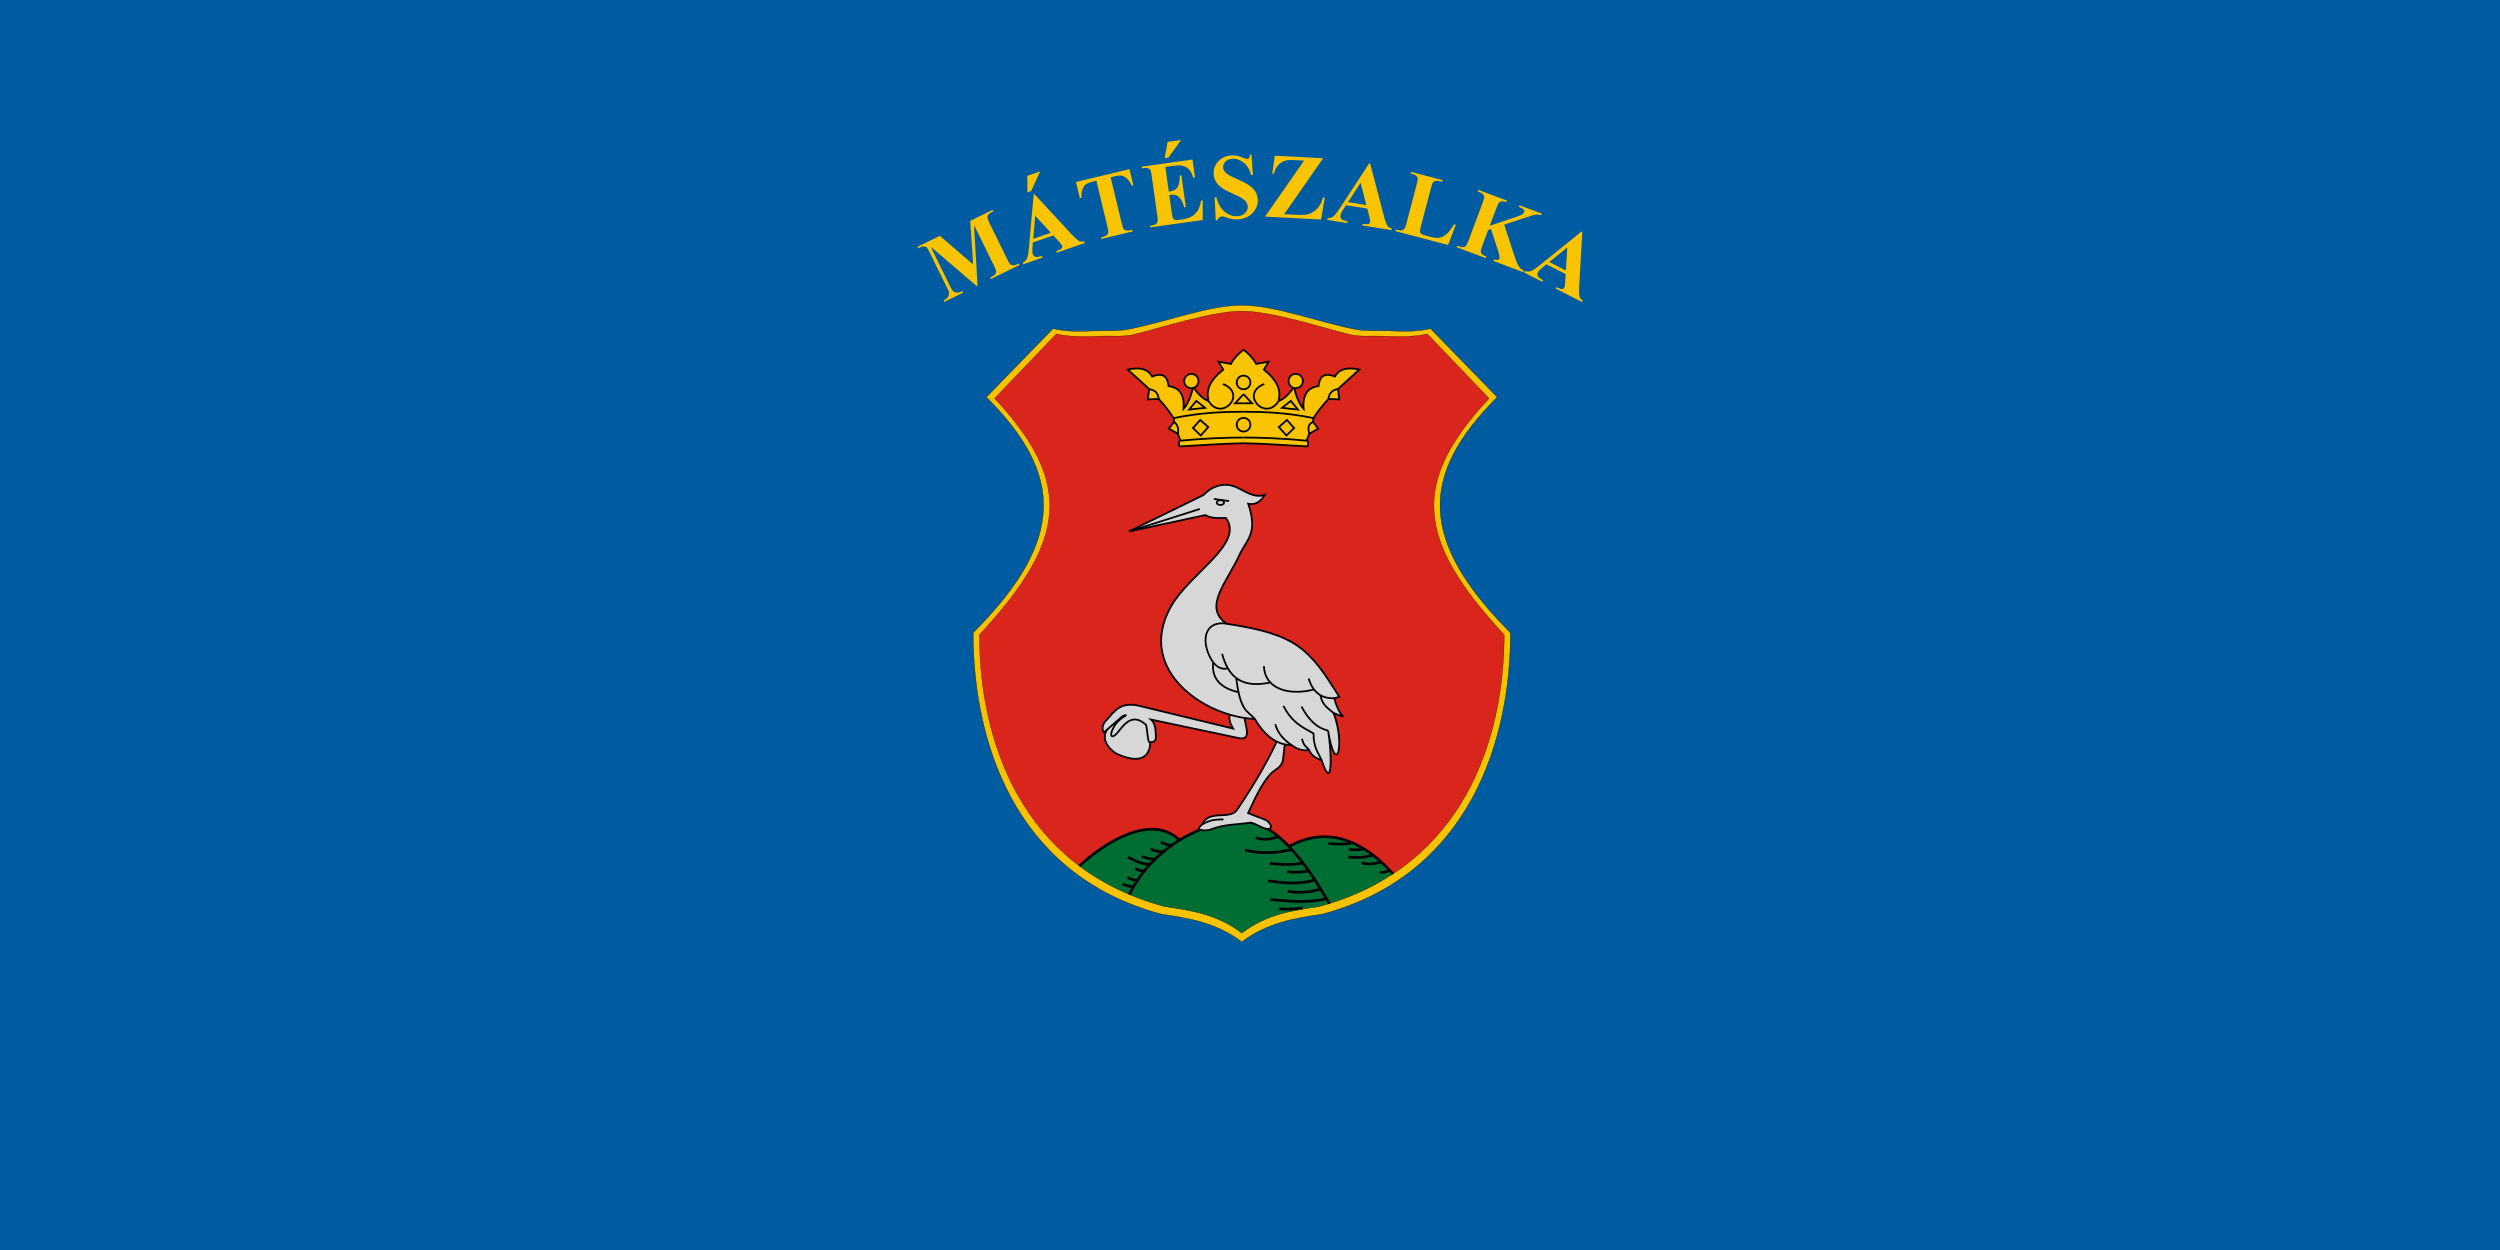 <svg width="1200" height="600" version="1.1" viewBox="0 0 1200 600" xmlns="http://www.w3.org/2000/svg">
 <g transform="translate(0,-522.52)">
  <path d="m 0,522.52 h 1200 v 600 H 0 Z" fill="#005ba1" style="paint-order:fill markers stroke"/>
  <g transform="matrix(.432 0 0 .432 8605.462 2183.243)">
   <g>
    <path d="m-18666.493-3478.305c-11.256 2.212-24.672 1.199-35.461 1.614-18.066 0.694-32.884 1.27-47.982-2.445l-74.091 76.121c86.328 86.357 87.639 159.22-14.716 261.855 0 116.621 43.144 268.141 209.078 312.603 30.343 4.348 61.469 9.544 89.393 30.824 27.925-21.28 59.051-26.476 89.394-30.824 165.934-44.462 209.078-195.982 209.078-312.603-102.355-102.635-101.044-175.498-14.716-261.855l-74.091-76.121c-15.098 3.716-29.916 3.14-47.982 2.445-10.789-0.415-24.205 0.598-35.461-1.614-43.534-8.553-89.188-26.742-126.222-26.742-37.033 0-82.687 18.189-126.221 26.742z" fill="#f7c200" stroke="#000" stroke-width=".3"/>
    <path d="m-18454.825-2836.875c162.182-43.456 206.101-188.11 206.101-302.092-98.249-105.697-103.78-169.297-16.892-262.671l-68.613-71.608c-14.754 3.632-33.042 3.068-50.7 2.39-10.549-0.405-23.764 1.055-34.661-1.577-29.356-7.092-87.172-26.138-120.682-26.138-33.509 0-91.325 19.046-120.681 26.138-10.897 2.632-24.112 1.172-34.661 1.577-17.658 0.678-35.946 1.242-50.7-2.39l-68.613 71.608c86.888 93.375 81.357 156.975-16.892 262.671 0 113.983 43.919 258.636 206.101 302.092 29.655 4.25 58.154 8.567 85.446 29.365 27.293-20.799 55.792-25.115 85.447-29.365z" fill="#da251c" stroke="#000" stroke-width=".3"/>
    <path transform="translate(-18655.169,-3712.787)" d="m110.971 780.41c-18.519-0.239-39.578 6.825-65.328 21.43-32.145-30.543-84.701 4.159-111.252 28.861 25.892 19.453 57.261 35.083 95.061 45.211 29.655 4.25 58.153 8.567 85.445 29.365 27.293-20.799 55.792-25.115 85.447-29.365 31.909-8.55 59.222-21.03 82.541-36.41-20.511-22.898-62.501-59.741-115.598-30.486-17.601-18.684-35.328-28.335-56.316-28.605z" fill="#006d33"/>
   </g>
   <g fill="none" stroke="#000" stroke-width="3">
    <path d="m-18609.527-2910.947c-19.87 13.156-40.076 29.576-55.799 60.643"/>
    <path d="m-18487.882-2903.771c18.848 19.887 31.817 41.281 45.035 63.514"/>
    <path d="m-18443.924-2907.18c8.512 1.102 17.361 1.191 26.827-0.572"/>
    <path d="m-18421.138-2900.72c5.447 1.006 10.893 1.288 16.34-0.56"/>
    <path d="m-18421.856-2892.108c7.781 0.675 15.426 1.487 27.396-2.027"/>
    <path d="m-18406.964-2885.649c5.718 2.05 12.86 1.729 21.449-1.006"/>
    <path d="m-18386.869-2875.243c3.967 0.914 7.452-0.579 10.954-1.992"/>
    <path d="m-18524.662-2913.639c9.058 3.676 17.206 1.441 25.327-0.97"/>
    <path d="m-18536.683-2899.823c13.336 3.25 28.685 4.776 51.984-0.513"/>
    <path d="m-18509.053-2884.932c12.085 1.397 24.269 2.003 36.829-0.396"/>
    <path d="m-18489.676-2875.781c7.962 1.409 15.925 0.655 23.887-0.788"/>
    <path d="m-18511.027-2865.734c16.989 2.926 34.152 4.37 52.088-0.76"/>
    <path d="m-18489.137-2854.251c12.224 2.978 24.447 1.109 36.671-2.085"/>
    <path d="m-18508.515-2844.742c20.955 1.708 41.959 4.134 62.452-1.085"/>
    <path d="m-18499.005-2834.515c8.732 0.766 17.463 0.518 26.195-1.077"/>
    <path d="m-18629.981-2908.794c4.052 2.521 8.104 3.989 12.156 3.644"/>
    <path d="m-18641.643-2900.9c4.964 2.445 9.929 3.231 14.893 2.807"/>
    <path d="m-18651.152-2892.467c4.663 1.489 9.237 3.098 15.292 2.732"/>
    <path d="m-18666.762-2891.929c8.192 4.075 16.317 8.479 25.436 7.918"/>
    <path d="m-18658.688-2879.37c3.226 1.928 6.726 3.306 11.374 2.389"/>
    <path d="m-18667.12-2869.322c3.896 2.21 7.892 3.721 12.263 2.609"/>
    <path d="m-18672.862-2861.966c3.598 1.43 7.492 2.711 12.982 3.195"/>
    <path transform="translate(-18655.169,-3712.787)" d="m282.885 839.502c-20.511-22.898-62.501-59.741-115.598-30.486-17.601-18.684-35.328-28.335-56.316-28.605-18.519-0.239-39.578 6.825-65.328 21.43-32.145-30.543-84.701 4.159-111.252 28.861"/>
   </g>
   <g transform="translate(-620,200)" fill="#f8c301" stroke="#000" stroke-width="2">
    <path d="m-17918.321-3555.06 69.016 2.791c3.236-8.63 7.576-15.714 8.627-27.403 14.703-22.695 33.201-37.621 51.076-53.971-11.193-2.434-21.946-1.907-27.224 7.792-14.465-5.966-17.163 3.055-18.269 10.657-13.93 1.46-17.654 12.642-16.568 25.269-5.064-5.524-9.025-16.198-10.582-24.571-5.56 8.473-11.795 13.963-17.317 15.985 3.553-12.948-1.935-23.629-16.176-35.079l5.328-8.817-13.828 2.474c-3.636-6.686-8.594-11.572-14.082-15.732-5.489 4.16-10.447 9.045-14.083 15.732l-13.828-2.474 5.328 8.817c-14.241 11.45-19.729 22.131-16.176 35.079-5.522-2.022-11.757-7.513-17.317-15.985-1.557 8.373-5.518 19.047-10.582 24.571 1.086-12.627-2.638-23.809-16.568-25.269-1.106-7.601-3.804-16.622-18.269-10.657-5.278-9.699-16.031-10.225-27.224-7.792 17.875 16.351 36.373 31.276 51.076 53.971 1.051 11.69 5.391 18.773 8.627 27.403l69.016-2.791"/>
    <path d="m-17995.963-3579.673c27.617-5.84 53.671-7.105 77.643-7.105"/>
    <path d="m-17918.32-3551.777c-22.526 0.351-46.586 2.236-70.017 3.493-0.921 0.049-1.663-0.736-1.663-1.649v-3.044c0-0.913 0.745-1.558 1.663-1.649 25.424-2.513 50.385-3.493 70.017-3.493"/>
    <path d="m-18024.636-3600.479 12.021-0.572c-0.643-5.181-2.544-9.606-10.624-10.843z"/>
    <path d="m-18001.292-3568.001 9.793 5.648c1.291-4.059 0.726-9.301-3.923-13.137z"/>
    <path d="m-17978.709-3589.188 7.865-9.642 9.769 7.739z"/>
    <path d="m-17974.523-3568.635 7.993-9.008 9.008 7.866-8.374 9.388z"/>
    <path d="m-17957.079-3598.512c14.263 23.142 43.628-8.129 15.796-19.094"/>
    <path d="m-17918.32-3606.315-9.389 10.149h9.389"/>
    <circle cx="-17976.32" cy="-3620.852" r="7.963"/>
    <path d="m-17840.678-3579.673c-27.617-5.84-53.671-7.105-77.643-7.105"/>
    <path d="m-17918.321-3551.777c22.526 0.351 46.586 2.236 70.017 3.493 0.921 0.049 1.663-0.736 1.663-1.649v-3.044c0-0.913-0.745-1.558-1.663-1.649-25.424-2.513-50.385-3.493-70.017-3.493"/>
    <path d="m-17812.005-3600.479-12.021-0.572c0.691-7.552 6.542-10.657 10.625-10.843z"/>
    <path d="m-17857.932-3589.188-7.865-9.642-9.769 7.739z"/>
    <path d="m-17862.118-3568.635-7.993-9.008-9.008 7.866 8.374 9.388z"/>
    <path d="m-17879.562-3598.512c-14.263 23.142-43.628-8.129-15.796-19.094"/>
    <path d="m-17918.321-3606.315 9.389 10.149h-9.389"/>
    <circle transform="scale(-1,1)" cx="17860.32" cy="-3620.852" r="7.963"/>
    <path d="m-17835.349-3568.001-9.793 5.648c-2.333-6.564-0.92-10.88 3.923-13.137z"/>
    <circle cx="-17918.32" cy="-3572.345" r="7.595"/>
    <circle cx="-17918.32" cy="-3619.329" r="7.595"/>
   </g>
   <g transform="translate(-1080)" stroke="#000" stroke-width="2">
    <g fill="#d7d7d7">
     <path d="m-17599.144-3006.65c-3.251-1.487-21.465-14.395-9.134-29.464l13.712-15.945 27.451 6.011c1.757 8.894 4.729 15.356 5.27 26.682-1.237 24.141-21.912 19.754-37.299 12.718z"/>
     <path d="m-17470.678-3054.123c-3.294 3.633-5.953 7.773 0.718 19.377l-103.704-25.119c-22.62-5.479-28.561 6.894-37.857 16.686-3.591 3.782-4.613 9.37-1.884 12.559l17.403-15.071c2.281-1.976 2.699-3.392 7.536-4.127-5.685 3.434-10.966 7.426-14.623 14.354-5.046 9.56-1.338 13.436 6.101 3.588 8.499-11.251 17.448-18.963 30.411-6.818 1.375 5.355 1.494 16.274 3.319 19.018 3.87 0.117 7.8 0.334 7.473-6.544-0.301-6.996-0.305-13.873-5.298-18.523l97.181 20.553c16.801 3.553 5.695-16.736 6.343-26.896"/>
     <path d="m-17419.752-3023.935c-10.877 23.936-25.931 50.192-45.419 78.912-7.846 12.782-31.395-0.584-39.075 16.747 0 0-7.211 5.441-1.269 6.09 3.552 1.266 6.824 0.299 10.149-0.254 16.701-6.515 29.966-5.3 44.912-7.866 6.148 1.324 11.706 5.72 17 6.851 8.94 1.91 6.202-7.352-1.776-10.403l-18.074-6.912c9.423-20.372 18.967-40.546 30.253-47.895 4.429-2.884 8.011-6.516 8.627-11.926l2.284-20.045"/>
     <path d="m-17585.696-3253.733 82.718-40.431c11.719-12.101 25.101-13.52 35.332-9.285 10.597 4.386 20.535 13.094 32.923 9.031-4.556 7.541-10.437 11.504-18.372 9.921 10.403 31.182 0.02 38.278-8.592 54.239-14.607 33.117-42.592 60.094-15.45 79.069 78.14 11.739 91.781 27.602 125.234 81.276l-5.741 1.435c2.614 9.512 5.998 16.204 10.047 20.454-3.137-1.055-6.07-1.974-10.585-3.947 13.244 35.89 2.554 72.415-6.28 19.377 4.032 21.8 5.737 71.852-7.177 33.013-5.435-2.135-10.893-4.216-13.995-11.483-5.921 1.367-12.739-0.359-19.377-5.383-17.374-0.031-30.392-11.331-40.907-29.066-53.892-1.638-132.556-53.287-93.477-124.157 20.801-37.723 82.473-70.294 61.54-99.039-7.879-0.07-15.992 0.916-22.965-3.229z"/>
    </g>
    <g fill="none">
     <path d="m-17423.132-3039.59c3.409 11.515 10.458 17.774 18.121 23.145"/>
     <path d="m-17393.349-3023.443c1.801 8.366 5.062 8.701 7.715 12.38"/>
     <path d="m-17413.982-3059.865c9.51 18.558 21.55 23.965 33.372 30.501 0.08 16.485 5.395 21.174 8.971 29.783"/>
     <path d="m-17393.887-3059.147c7.016 13.04 15.748 23.506 29.425 26.554"/>
     <path d="m-17385.993-3090.366c4.695 15.141 14.085 22.537 28.349 21.889"/>
     <path d="m-17372.832-3071.767c1.559 10.588 8.515 14.699 14.65 19.797"/>
     <path d="m-17435.691-3104.181c1.189 27.469 30.825 32.592 55.667 25.979"/>
     <path d="m-17466.372-3090.545c4.354 37.543 12.98 36.023 20.454 45.034"/>
     <path d="m-17482.161-3117.817c6.303 23.291 19.404 39.08 53.288 31.936"/>
     <path d="m-17477.496-3151.368c-20.836-2.956-27.143 13.442-20.633 31.398 4.98 13.736 12.948 20.716 22.427 18.301"/>
     <path d="m-17492.208-3107.769c-1.551 18.255 9.108 28.079 27.63 32.475"/>
     <path d="m-17585.696-3253.733 78.776-25.022"/>
     <path d="m-17491.311-3289.879 16.865 2.333"/>
     <ellipse cx="-17484.045" cy="-3285.842" rx="4.037" ry="2.602"/>
    </g>
    <path d="m-17504.246-2928.277c9.869-5.853 16.496-5.22 23.62-5.582" fill="#d7d7d7"/>
   </g>
  </g>
  <g transform="matrix(2.778 0 0 2.778 -.315 -1995.59)" fill="#f8c301" style="font-feature-settings:normal;font-variant-caps:normal;font-variant-ligatures:normal;font-variant-numeric:normal" aria-label="MÁTÉSZALKA">
   <path d="m168.253 952.142-0.497-7.537 3.871-1.9 0.127 0.259-0.309 0.151q-0.421 0.207-0.601 0.478-0.127 0.184-0.119 0.467 5e-3 0.206 0.353 0.915l3.078 6.27q0.358 0.729 0.525 0.874t0.474 0.168q0.304 0.016 0.704-0.18l0.309-0.151 0.127 0.259-4.965 2.437-0.127-0.259 0.309-0.151q0.421-0.207 0.601-0.478 0.127-0.184 0.115-0.474-5e-3 -0.206-0.357-0.922l-3.46-7.048 0.612 10.465-0.168 0.083-7.93-6.794 3.288 6.698q0.344 0.701 0.459 0.845 0.263 0.306 0.675 0.382 0.415 0.066 1.068-0.254l0.127 0.259-3.254 1.597-0.127-0.259 0.098-0.048q0.319-0.148 0.541-0.387 0.218-0.246 0.269-0.498 0.051-0.251-0.034-0.619-0.024-0.084-0.337-0.722l-2.954-6.017q-0.355-0.722-0.518-0.86-0.167-0.144-0.47-0.161-0.307-0.023-0.707 0.173l-0.302 0.148-0.127-0.259 3.885-1.907z"/>
   <path d="m182.114 947.125-3.537 1.224-0.084 1.12q-0.038 0.559 0.072 0.876 0.146 0.421 0.554 0.503 0.24 0.049 1.043-0.163l0.095 0.273-3.33 1.152-0.095-0.273q0.511-0.268 0.733-0.75 0.219-0.489 0.333-1.81l0.817-9.227 0.14-0.049 6.451 6.961q0.92 0.988 1.357 1.175 0.33 0.142 0.801 0.021l0.095 0.273-4.843 1.676-0.095-0.273 0.199-0.069q0.583-0.202 0.763-0.446 0.122-0.174 0.045-0.396-0.046-0.133-0.139-0.258-0.038-0.061-0.413-0.477zm-0.44-0.46-2.684-2.932-0.343 3.979zm-1.84-10.598-1.557 3.407-0.635 0.22-0.03-2.858z"/>
   <path d="m195.274 935.665 0.672 2.787-0.273 0.066q-0.475-0.906-0.872-1.252-0.399-0.354-0.976-0.48-0.322-0.067-1.043 0.107l-0.767 0.185 1.914 7.945q0.19 0.79 0.321 0.967 0.139 0.176 0.426 0.267 0.293 0.082 0.734-0.024l0.342-0.082 0.068 0.281-5.393 1.299-0.068-0.281 0.342-0.082q0.448-0.108 0.683-0.333 0.172-0.154 0.224-0.44 0.04-0.202-0.147-0.977l-1.914-7.945-0.744 0.179q-1.041 0.251-1.405 0.805-0.513 0.774-0.413 1.956l-0.289 0.07-0.672-2.787z"/>
   <path d="m201.466 935.286 0.599 4.271 0.209-0.029q0.998-0.14 1.359-0.83 0.361-0.69 0.313-1.929l0.294-0.041 0.771 5.493-0.294 0.041q-0.219-0.884-0.601-1.415-0.374-0.531-0.796-0.669-0.423-0.146-1.173-0.041l0.415 2.955q0.122 0.867 0.218 1.05 0.104 0.183 0.323 0.278 0.219 0.096 0.667 0.033l0.627-0.088q1.47-0.206 2.256-1.011 0.794-0.806 0.986-2.253l0.286-0.04-4e-3 3.401-9.067 1.272-0.04-0.286 0.348-0.049q0.456-0.064 0.712-0.266 0.186-0.137 0.257-0.415 0.059-0.198-0.052-0.987l-0.968-6.901q-0.1-0.712-0.161-0.869-0.115-0.26-0.345-0.378-0.324-0.175-0.835-0.104l-0.348 0.049-0.04-0.286 8.781-1.232 0.435 3.102-0.294 0.041q-0.384-1.106-0.863-1.543-0.472-0.439-1.247-0.567-0.453-0.079-1.644 0.089zm2.724-4.65-2.184 3.044-0.665 0.093 0.521-2.811z"/>
   <path d="m216.347 933.145 0.246 3.524-0.32 0.015q-0.287-1.316-1.213-2.08-0.919-0.772-1.949-0.725-0.796 0.036-1.245 0.487-0.441 0.442-0.416 0.996 0.016 0.351 0.192 0.617 0.243 0.357 0.759 0.693 0.379 0.241 1.735 0.836 1.899 0.829 2.584 1.611 0.677 0.783 0.724 1.828 0.06 1.327-0.934 2.334-0.987 0.999-2.579 1.071-0.499 0.023-0.949-0.059-0.449-0.081-1.133-0.332-0.382-0.139-0.624-0.128-0.203 9e-3 -0.422 0.176-0.219 0.166-0.345 0.493l-0.289 0.013-0.182-3.996 0.289-0.013q0.42 1.67 1.436 2.516 1.023 0.837 2.155 0.786 0.874-0.04 1.368-0.539 0.501-0.5 0.473-1.132-0.017-0.375-0.236-0.717-0.211-0.342-0.631-0.636-0.42-0.302-1.474-0.762-1.476-0.645-2.131-1.115-0.655-0.471-1.026-1.072-0.364-0.601-0.397-1.343-0.058-1.264 0.831-2.196 0.888-0.932 2.301-0.996 0.515-0.023 1.005 0.08 0.371 0.077 0.906 0.311 0.542 0.226 0.753 0.216 0.203-9e-3 0.314-0.139 0.111-0.13 0.191-0.611z"/>
   <path d="m228.737 933.79-6.735 9.665 2.013 0.104q1.428 0.074 2.007-0.076 0.943-0.233 1.653-0.947 0.71-0.722 1.033-1.973l0.304 0.016-0.627 3.801-9.69-0.502 6.744-9.68-1.568-0.081q-0.913-0.047-1.204-8e-3 -0.551 0.073-1.051 0.352-0.491 0.272-0.837 0.755-0.338 0.483-0.557 1.238l-0.289-0.015 0.449-3.082z"/>
   <path d="m236.368 942.491-3.696-0.587-0.602 0.949q-0.297 0.475-0.35 0.807-0.07 0.44 0.252 0.704 0.189 0.157 0.997 0.348l-0.045 0.285-3.48-0.553 0.045-0.285q0.577 5e-3 0.999-0.316 0.424-0.328 1.146-1.44l5.068-7.754 0.147 0.023 2.41 9.179q0.346 1.305 0.643 1.676 0.224 0.281 0.697 0.395l-0.045 0.285-5.062-0.804 0.045-0.285 0.208 0.033q0.61 0.097 0.883-0.034 0.189-0.097 0.226-0.328 0.022-0.139-9.5e-4 -0.293-4e-3 -0.072-0.14-0.615zm-0.172-0.613-0.986-3.851-2.177 3.348z"/>
   <path d="m251.655 945.286-1.332 3.495-9.096-2.394 0.074-0.28 0.34 0.089q0.446 0.117 0.759 0.03 0.224-0.054 0.398-0.283 0.131-0.159 0.334-0.93l1.774-6.739q0.207-0.786 0.175-1.004t-0.25-0.429q-0.21-0.217-0.64-0.33l-0.34-0.089 0.074-0.28 5.462 1.438-0.074 0.28-0.446-0.117q-0.446-0.117-0.759-0.03-0.224 0.054-0.405 0.281-0.131 0.159-0.334 0.93l-1.718 6.528q-0.207 0.786-0.174 1.029 0.035 0.235 0.272 0.411 0.171 0.118 0.896 0.309l0.854 0.225q0.816 0.215 1.435 0.071 0.62-0.144 1.175-0.66 0.564-0.514 1.237-1.629z"/>
   <path d="m260.019 945.26 1.859 5.673q0.395 1.198 0.806 1.727 0.3 0.379 0.732 0.54l-0.101 0.271-5.167-1.93 0.101-0.271q0.507 0.139 0.687 0.081 0.187-0.055 0.248-0.216 0.115-0.307-0.241-1.408l-1.207-3.712-0.481 0.171-1.011 2.708q-0.29 0.776-0.273 0.999 0.017 0.223 0.214 0.455 0.2 0.225 0.749 0.43l-0.101 0.271-5.006-1.87 0.101-0.271 0.329 0.123q0.432 0.161 0.753 0.106 0.229-0.031 0.424-0.242 0.146-0.146 0.425-0.892l2.438-6.528q0.284-0.761 0.275-0.981-9e-3 -0.22-0.206-0.452-0.187-0.237-0.604-0.392l-0.329-0.123 0.101-0.271 4.94 1.845-0.101 0.271q-0.505-0.189-0.823-0.141-0.229 0.031-0.429 0.232-0.156 0.15-0.438 0.904l-1.154 3.088 4.794-1.604q1.001-0.335 1.14-0.708 0.104-0.278-0.151-0.557-0.131-0.141-0.759-0.4l0.101-0.271 3.872 1.446-0.101 0.271q-0.533-0.157-0.891-0.116-0.347 0.037-1.738 0.502z"/>
   <path d="m270.642 953.808-3.334-1.699-0.865 0.717q-0.429 0.36-0.582 0.659-0.202 0.397 0.022 0.748 0.131 0.207 0.841 0.639l-0.131 0.258-3.139-1.6 0.131-0.258q0.547 0.182 1.048 8e-3 0.505-0.181 1.535-1.015l7.214-5.811 0.132 0.067-0.541 9.475q-0.073 1.348 0.095 1.793 0.127 0.336 0.54 0.591l-0.131 0.258-4.566-2.327 0.131-0.258 0.188 0.096q0.55 0.28 0.851 0.241 0.21-0.033 0.316-0.242 0.064-0.125 0.089-0.279 0.018-0.07 0.057-0.628zm0.026-0.636 0.251-3.967-3.105 2.513z"/>
  </g>
 </g>
</svg>
